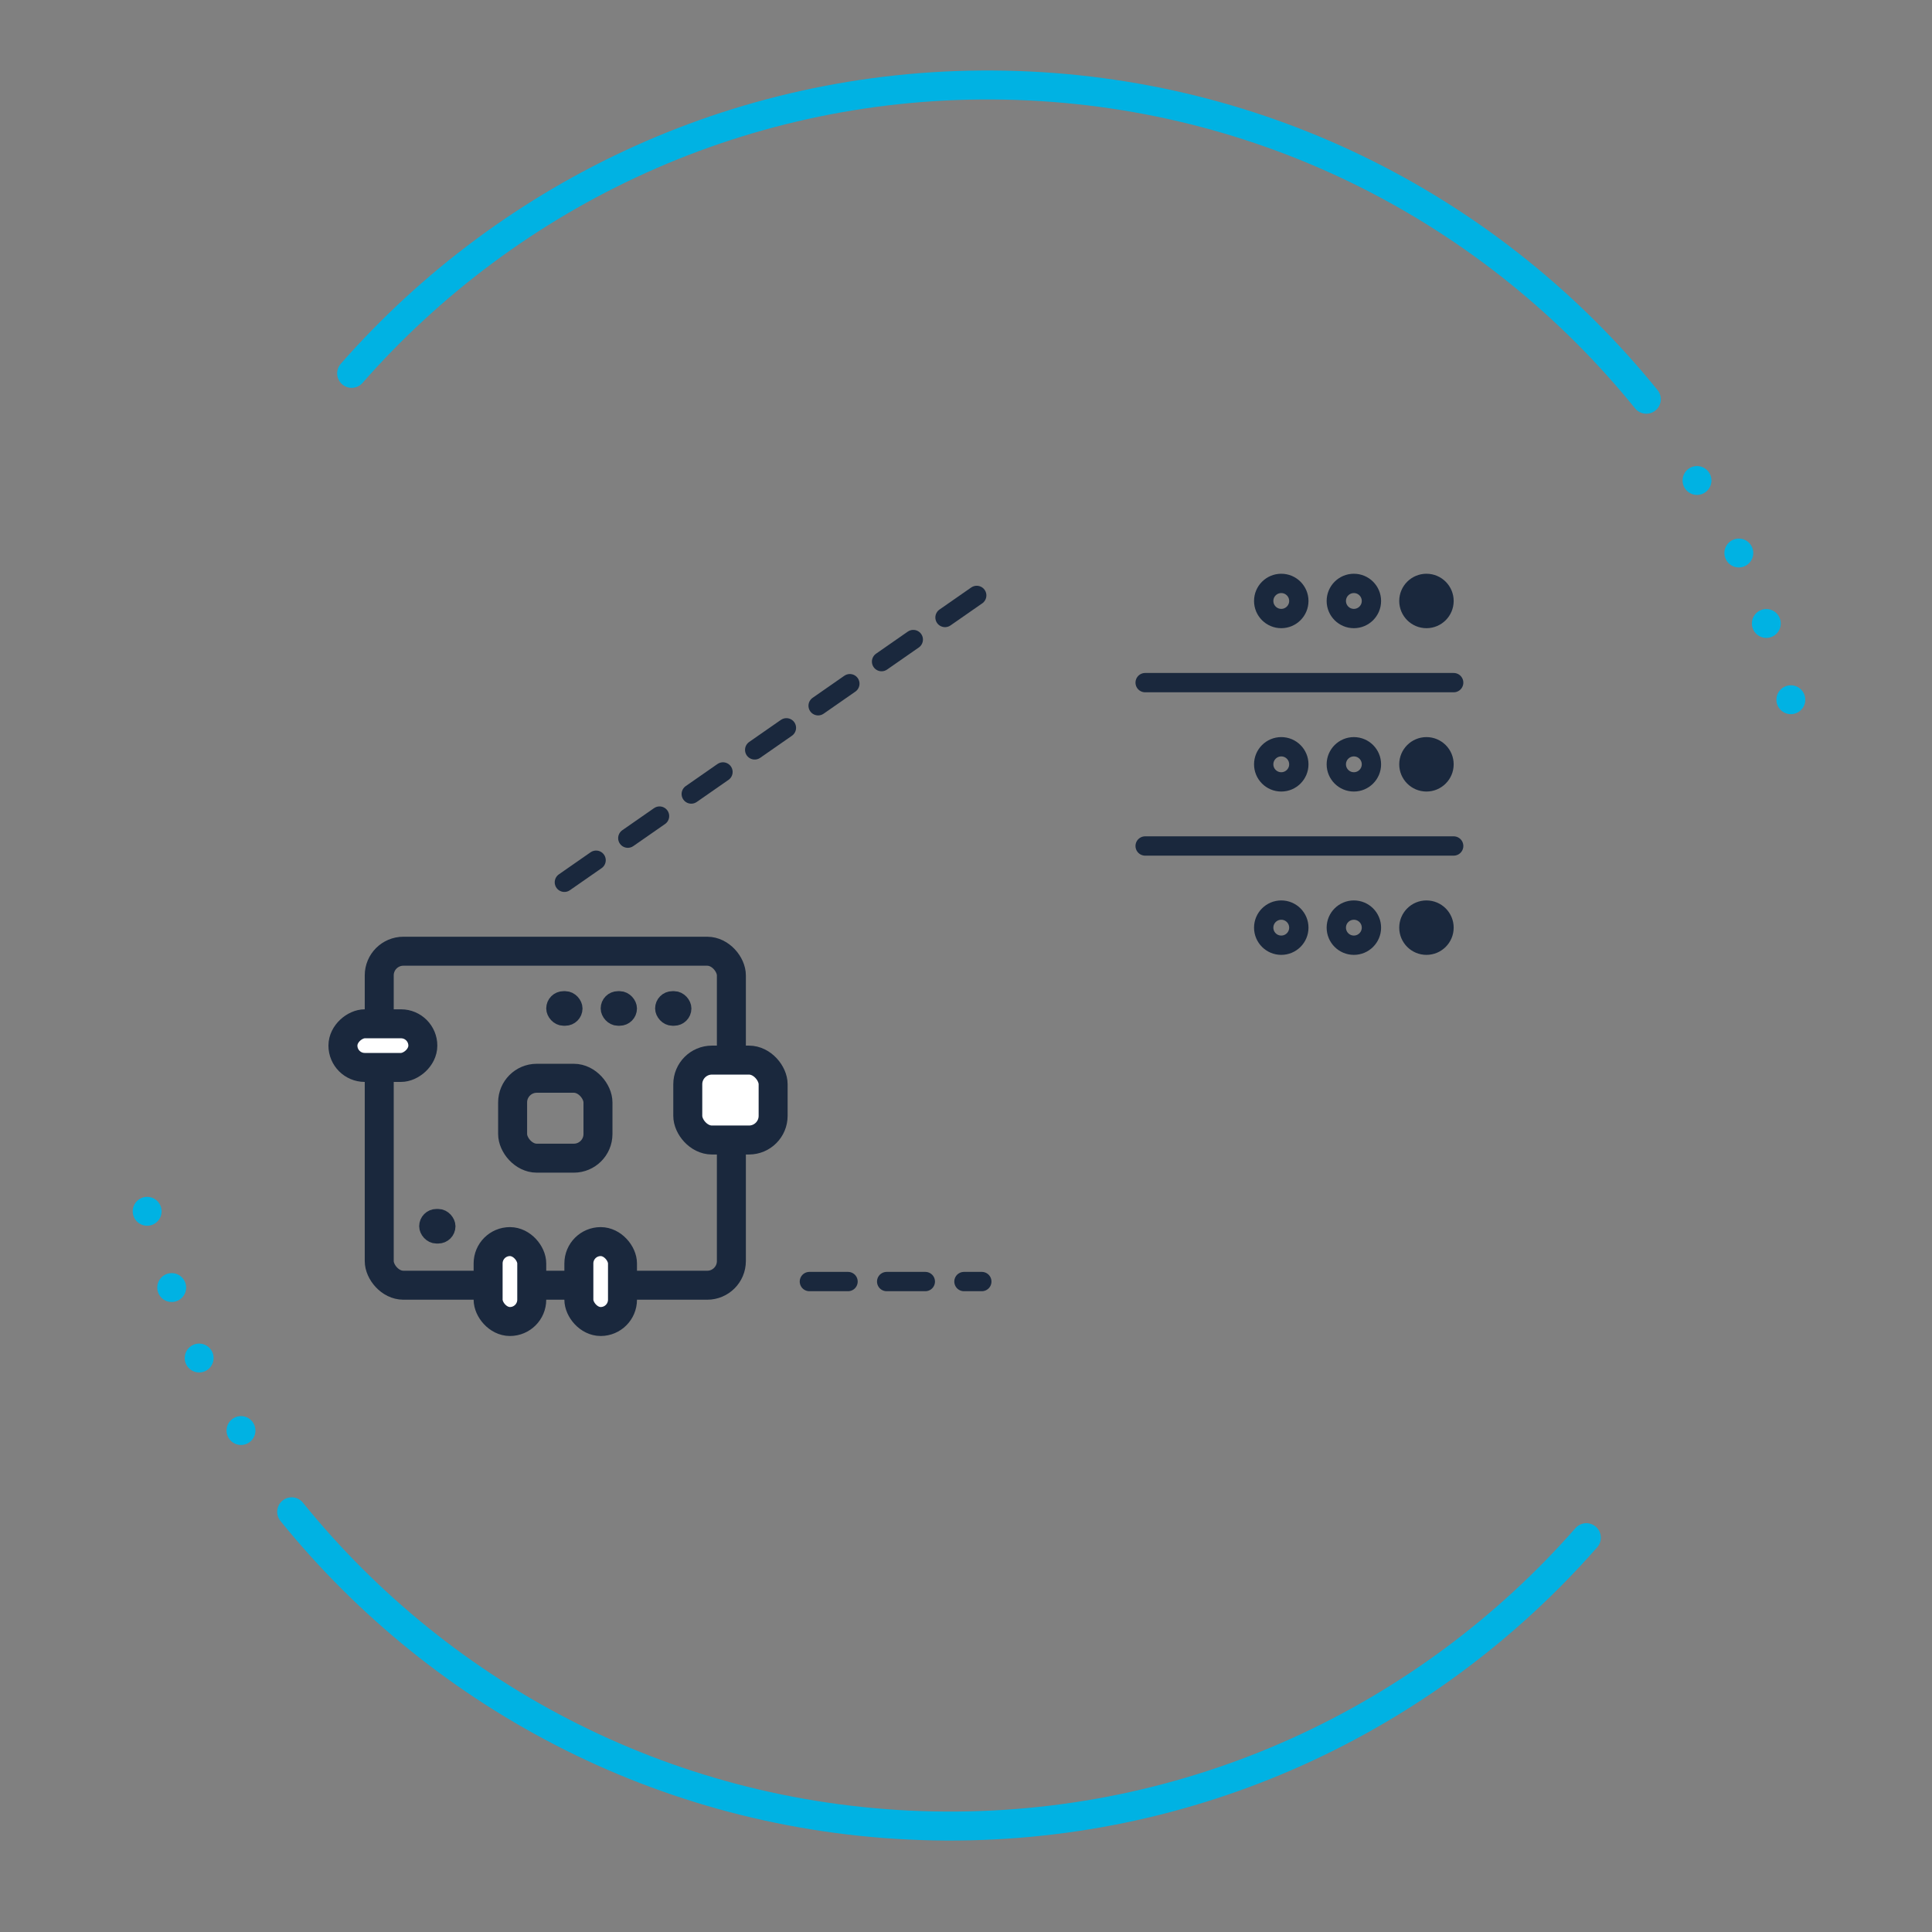 <svg width="100" height="100" viewBox="0 0 100 100" fill="none" xmlns="http://www.w3.org/2000/svg">
<rect x="0" y="0" width="100" height="100" fill="#808080" stroke="none"/>
<path d="M18.201 19.325C26.427 9.953 38.576 4.138 52.019 4.407C65.462 4.676 77.369 10.972 85.213 20.664" stroke="#00B2E3" stroke-width="1.5" stroke-linecap="round" stroke-linejoin="round"/>
<circle cx="87.837" cy="24.87" r="0.747" transform="rotate(-88.855 87.837 24.87)" fill="#00B2E3"/>
<circle cx="90.002" cy="28.624" r="0.747" transform="rotate(-88.855 90.002 28.624)" fill="#00B2E3"/>
<circle cx="91.424" cy="32.271" r="0.747" transform="rotate(-88.855 91.424 32.271)" fill="#00B2E3"/>
<circle cx="92.694" cy="36.218" r="0.747" transform="rotate(-88.855 92.694 36.218)" fill="#00B2E3"/>
<path d="M82.109 79.59C73.884 88.962 61.734 94.776 48.292 94.508C34.849 94.239 22.942 87.943 15.097 78.251" stroke="#00B2E3" stroke-width="1.5" stroke-linecap="round" stroke-linejoin="round"/>
<circle cx="12.474" cy="74.045" r="0.747" transform="rotate(91.145 12.474 74.045)" fill="#00B2E3"/>
<circle cx="10.308" cy="70.291" r="0.747" transform="rotate(91.145 10.308 70.291)" fill="#00B2E3"/>
<circle cx="8.887" cy="66.644" r="0.747" transform="rotate(91.145 8.887 66.644)" fill="#00B2E3"/>
<circle cx="7.617" cy="62.697" r="0.747" transform="rotate(91.145 7.617 62.697)" fill="#00B2E3"/>
<mask id="path-11-inside-1_300_1846" fill="white">
<rect x="53.636" y="25" width="25.364" height="42.273" rx="1"/>
</mask>
<rect x="53.636" y="25" width="25.364" height="42.273" rx="1" stroke="#1A283D" stroke-width="3" mask="url(#path-11-inside-1_300_1846)"/>
<circle cx="66.318" cy="31.106" r="0.909" stroke="#1A283D"/>
<circle cx="66.318" cy="39.561" r="0.909" stroke="#1A283D"/>
<circle cx="66.318" cy="48.015" r="0.909" stroke="#1A283D"/>
<circle cx="70.076" cy="31.106" r="0.909" stroke="#1A283D"/>
<circle cx="70.076" cy="39.561" r="0.909" stroke="#1A283D"/>
<circle cx="70.076" cy="48.015" r="0.909" stroke="#1A283D"/>
<circle cx="73.833" cy="31.106" r="0.909" fill="#1A283D" stroke="#1A283D"/>
<circle cx="73.833" cy="39.561" r="0.909" fill="#1A283D" stroke="#1A283D"/>
<circle cx="73.833" cy="48.015" r="0.909" fill="#1A283D" stroke="#1A283D"/>
<rect x="19.629" y="49.235" width="18.227" height="17.288" rx="1.25" stroke="#1A283D" stroke-width="1.5"/>
<rect x="26.533" y="55.811" width="4.418" height="4.136" rx="1.25" stroke="#1A283D" stroke-width="1.5"/>
<rect x="35.599" y="54.871" width="4.418" height="4.136" rx="1.25" fill="white" stroke="#1A283D" stroke-width="1.5"/>
<rect x="25.265" y="64.265" width="2.258" height="4.136" rx="1.129" fill="white" stroke="#1A283D" stroke-width="1.5"/>
<rect x="21.886" y="52.992" width="2.258" height="4.136" rx="1.129" transform="rotate(90 21.886 52.992)" fill="white" stroke="#1A283D" stroke-width="1.5"/>
<rect x="29.962" y="64.265" width="2.258" height="4.136" rx="1.129" fill="white" stroke="#1A283D" stroke-width="1.5"/>
<rect x="34.356" y="51.75" width="0.984" height="0.895" rx="0.447" fill="#1A283D" stroke="#1A283D" stroke-width="0.895"/>
<rect x="31.538" y="51.75" width="0.984" height="0.895" rx="0.447" fill="#1A283D" stroke="#1A283D" stroke-width="0.895"/>
<rect x="28.72" y="51.75" width="0.984" height="0.895" rx="0.447" fill="#1A283D" stroke="#1A283D" stroke-width="0.895"/>
<rect x="22.144" y="63.023" width="0.984" height="0.895" rx="0.447" fill="#1A283D" stroke="#1A283D" stroke-width="0.895"/>
<path d="M59.273 35.333L75.242 35.333" stroke="#1A283D" stroke-linecap="round"/>
<path d="M59.273 43.788L75.242 43.788" stroke="#1A283D" stroke-linecap="round"/>
<path d="M29.212 45.667L50.818 30.636" stroke="#1A283D" stroke-linecap="round" stroke-dasharray="2 2"/>
<path d="M41.894 66.333H50.818" stroke="#1A283D" stroke-linecap="round" stroke-dasharray="2 2"/>
</svg>
